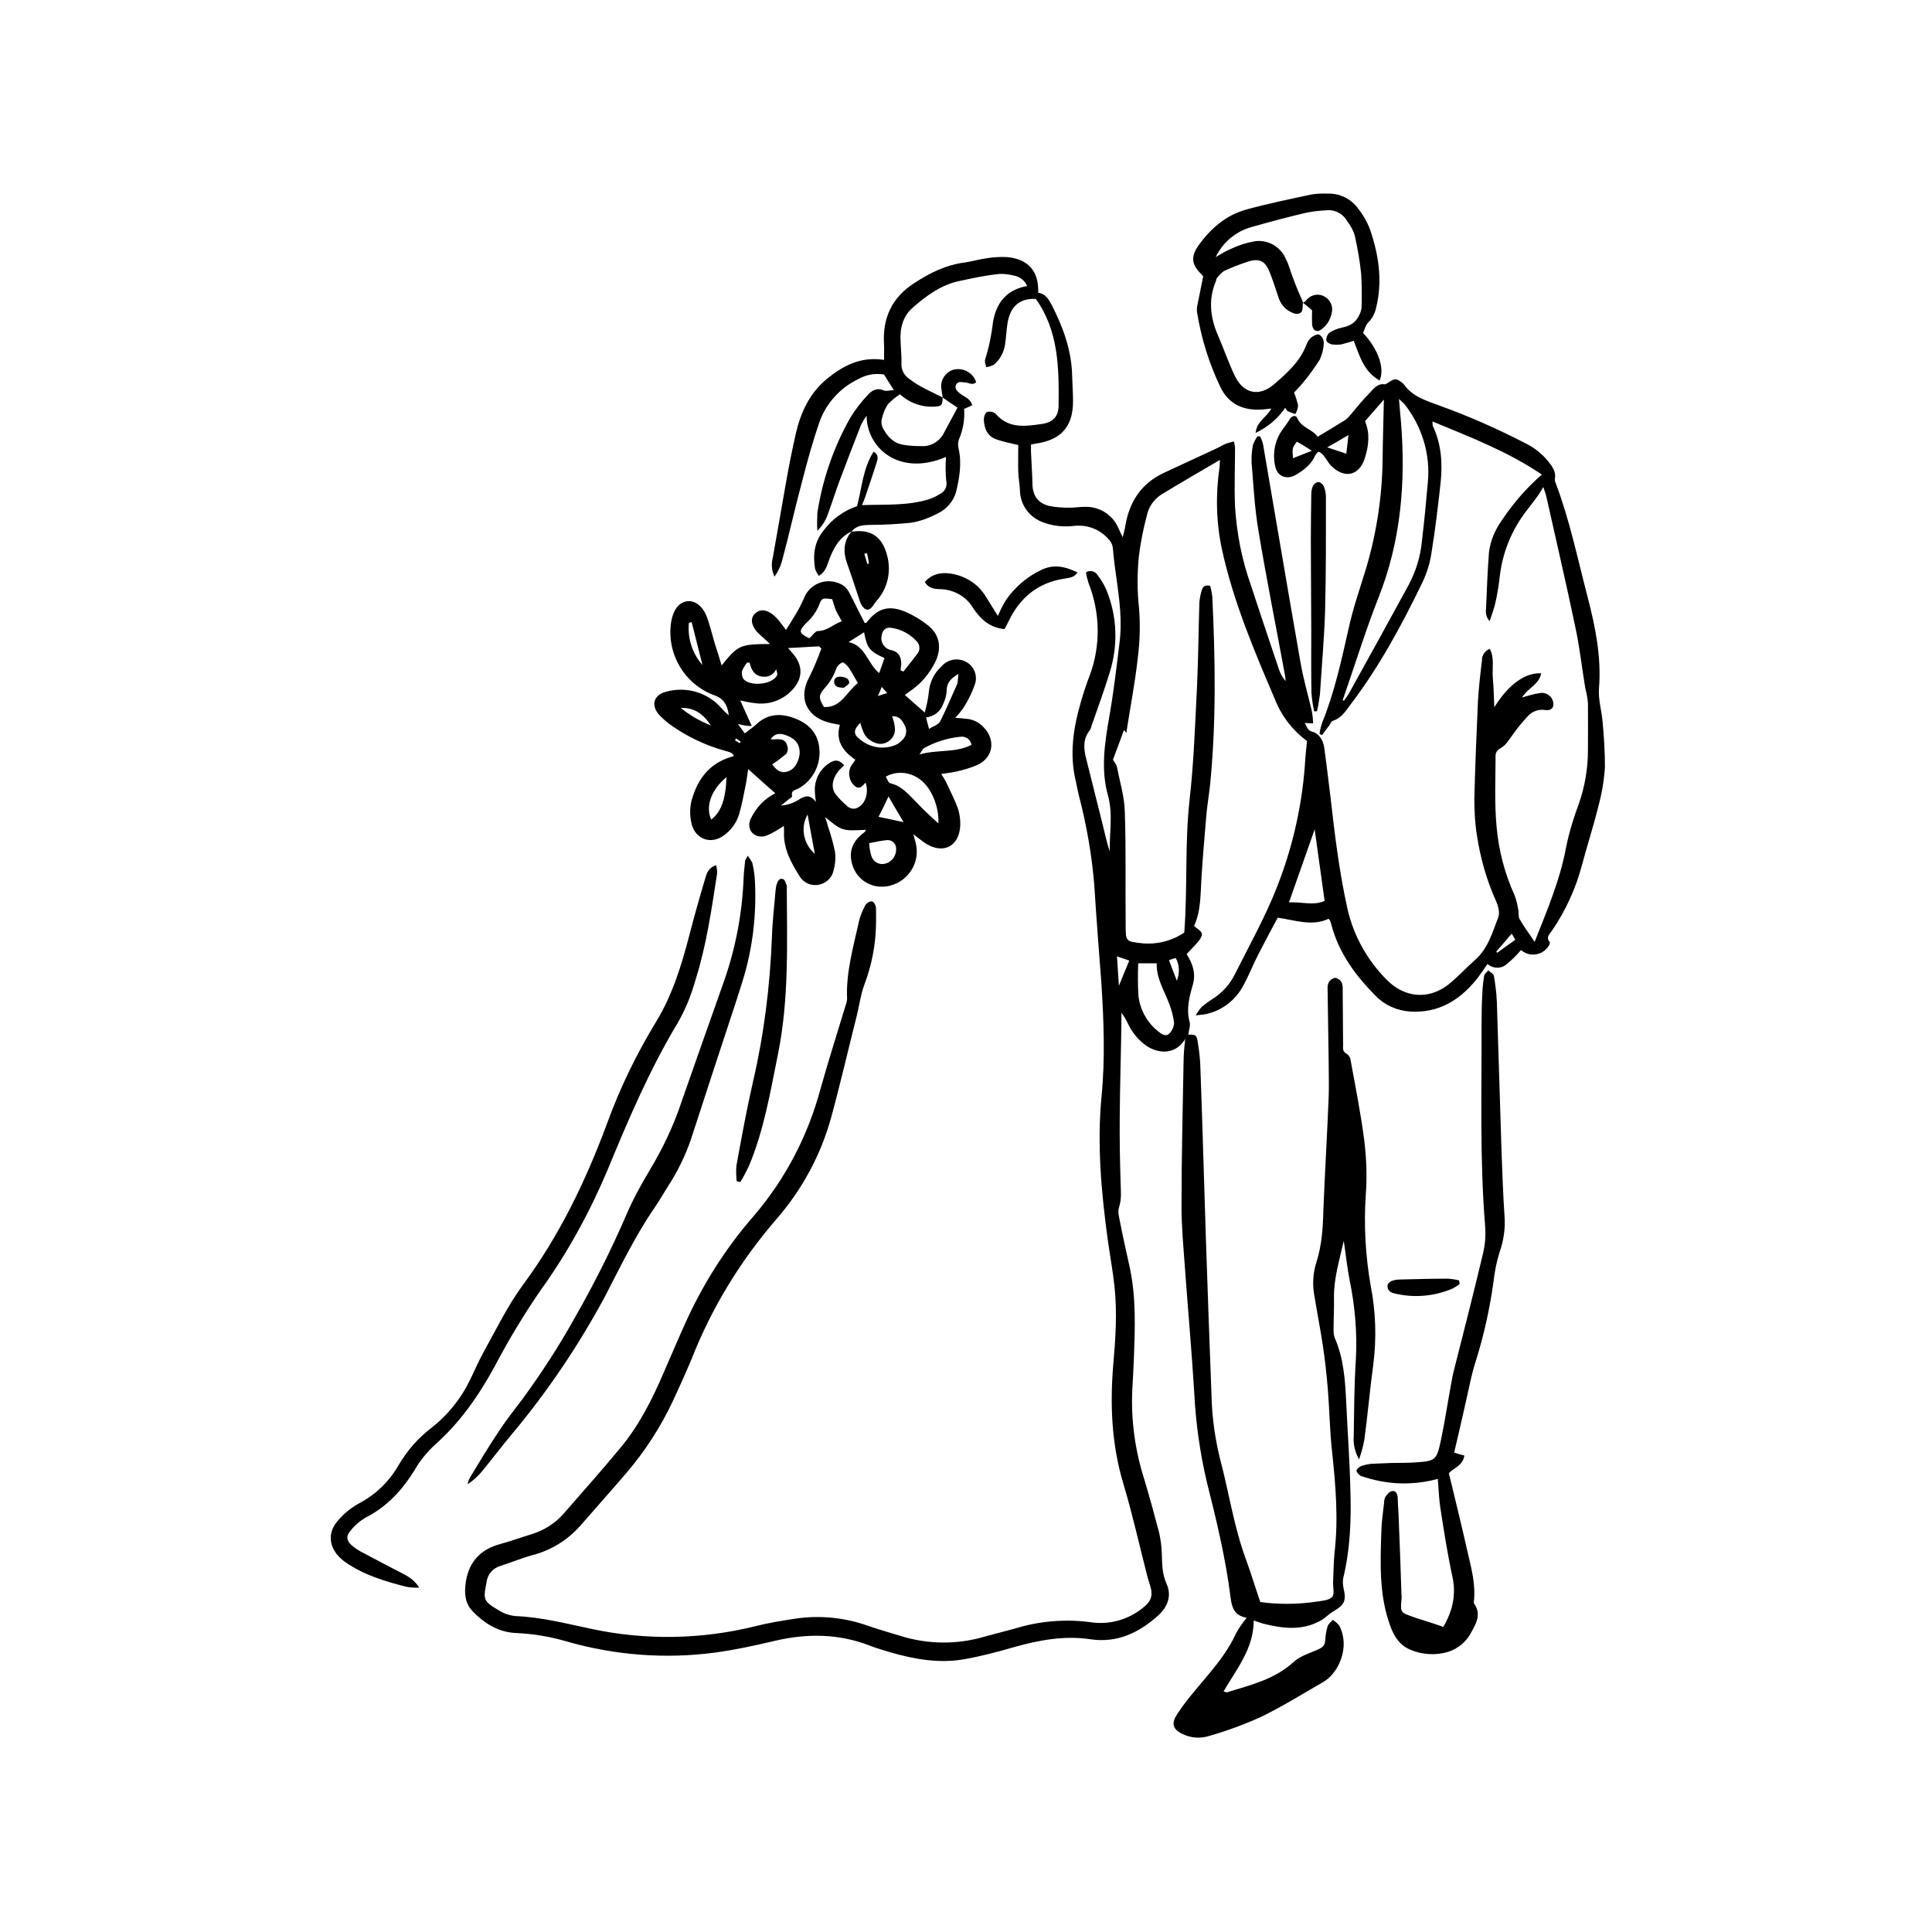 <svg xmlns="http://www.w3.org/2000/svg" xmlns:xlink="http://www.w3.org/1999/xlink" width="500" zoomAndPan="magnify" viewBox="0 0 375 375" height="500" preserveAspectRatio="xMidYMid meet" version="1.0"><defs><clipPath id="13703de068"><path d="M 90 49 L 311.625 49 L 311.625 323 L 90 323 Z M 90 49 " clip-rule="nonzero"/></clipPath><clipPath id="73d62c6c2f"><path d="M 227 189 L 267 189 L 267 337.5 L 227 337.5 Z M 227 189 " clip-rule="nonzero"/></clipPath><clipPath id="a1e43601b8"><path d="M 231 37.5 L 269 37.5 L 269 85 L 231 85 Z M 231 37.5 " clip-rule="nonzero"/></clipPath></defs><g clip-path="url(#13703de068)"><path fill="#000000" d="M 182.965 77.148 C 182.926 76.652 182.801 76.199 182.762 75.707 C 182.348 73.977 183.418 72.285 185.066 71.75 C 186.965 71.297 188.859 72.328 189.477 74.18 C 188.777 74.883 188.035 74.262 187.293 74.223 C 186.594 74.18 185.809 73.934 185.523 74.801 C 185.273 75.582 185.934 76.035 186.469 76.488 C 187.254 77.066 188.406 77.395 188.695 78.672 C 188.16 78.922 187.664 79.125 187.129 79.375 C 187.293 81.395 186.922 83.414 186.141 85.266 C 185.934 85.805 185.895 86.461 186.059 87.039 C 186.719 89.926 186.223 92.77 185.562 95.531 C 185.027 97.344 183.668 98.91 181.938 99.691 C 180.371 100.516 178.641 101.176 176.824 101.465 C 174.27 101.711 171.672 101.879 169.117 101.879 C 167.719 101.918 166.316 101.879 165.328 103.156 L 165.367 103.113 C 163.102 104.145 161.945 106.082 161.082 108.266 C 160.586 109.461 160.422 110.902 158.938 111.77 C 158.609 111.316 158.363 110.863 158.195 110.367 C 157.785 107.688 158.031 105.215 159.844 102.988 C 161.492 100.766 163.762 99.117 166.355 98.25 C 167.305 94.625 167.512 90.871 169.57 87.656 C 170.645 88.316 170.355 89.102 170.148 89.801 C 169.449 91.984 168.707 94.211 167.965 96.395 C 167.801 96.848 167.633 97.301 167.305 98.043 C 171.922 97.879 176.25 98.207 180.492 96.848 C 181.152 96.602 181.77 96.312 182.391 95.902 C 183.379 95.488 183.914 94.418 183.668 93.387 C 183.504 91.82 183.504 90.215 183.625 88.688 C 174.477 92.605 168.211 86.875 168.211 80.691 C 167.801 81.23 167.43 81.848 167.141 82.422 C 165.699 86.133 164.254 89.844 162.855 93.594 C 162.113 95.613 161.453 97.715 160.711 99.734 C 160.297 100.969 159.555 102.125 158.648 103.031 C 158.566 101.879 158.609 100.723 158.648 99.57 C 159.641 93.059 161.824 86.75 165.078 81.023 C 166.027 79.496 167.141 78.016 168.375 76.734 C 169.16 75.828 170.148 75.172 171.551 75.789 C 172.043 75.996 172.746 75.746 173.488 75.707 C 172.785 74.633 172.211 73.688 171.59 72.695 C 169.902 72.41 168.211 72.695 166.727 73.52 C 163.102 75.211 160.34 78.262 159.02 82.012 C 157.742 85.723 156.711 89.473 155.723 93.305 C 154.324 98.496 153.168 103.773 151.766 108.965 C 151.48 109.996 150.984 111.027 150.324 111.934 C 149.789 110.777 149.664 109.5 149.996 108.266 C 150.82 103.527 151.684 98.785 152.508 93.965 C 153.086 90.668 153.746 87.328 154.488 84.074 C 155.434 80.035 157.125 76.367 160.383 73.645 C 163.555 71.008 167.016 69.152 171.59 69.852 C 171.59 68.824 171.633 67.832 171.59 66.887 C 171.262 61.734 173.117 57.734 177.484 54.934 C 180.492 52.957 183.668 51.391 187.336 50.938 C 188.777 50.73 190.219 50.277 191.621 50.113 C 192.898 49.906 194.258 49.824 195.578 49.906 C 199.617 50.316 201.68 52.707 201.512 56.828 C 202.914 56.996 203.531 58.066 204.152 59.219 C 206.375 63.59 208.023 68.082 208.105 73.027 C 208.148 74.676 208.273 76.242 208.273 77.891 C 208.273 82.793 205.965 85.391 201.102 86.094 C 200.812 86.133 200.566 86.176 200.113 86.297 C 200.113 86.793 200.113 87.246 200.113 87.699 C 200.195 89.762 200.359 91.902 200.398 93.965 C 200.441 96.188 201.473 97.672 203.656 98.207 C 204.891 98.457 206.129 98.539 207.406 98.539 C 208.438 98.578 209.469 98.375 210.582 98.375 C 213.383 98.293 215.98 99.898 217.094 102.535 C 217.297 102.988 217.504 103.441 217.918 104.266 C 218.164 103.277 218.328 102.742 218.41 102.125 C 219.195 97.469 221.418 93.922 225.828 91.82 C 229.25 90.254 232.711 88.605 236.133 87.039 C 236.793 86.75 237.371 86.34 238.027 86.094 C 238.523 85.926 239.02 85.805 239.512 85.68 C 239.594 86.133 239.719 86.586 239.719 87 C 239.719 90.75 239.555 94.582 239.719 98.332 C 240.047 103.527 241.039 108.637 242.77 113.5 C 244.539 118.941 246.395 124.379 248.207 129.82 C 248.496 130.727 248.949 131.512 249.527 132.211 C 249.527 131.883 249.488 131.512 249.445 131.223 C 247.715 121.785 245.82 112.387 244.254 102.949 C 243.512 98.578 243.305 94.211 242.934 89.801 C 242.891 88.648 242.977 87.574 243.18 86.422 C 243.387 85.844 243.676 85.227 244.086 84.691 L 244.582 84.691 C 244.828 85.184 245.035 85.723 245.16 86.258 C 247.59 100.352 249.941 114.449 252.414 128.5 C 252.949 131.676 253.855 134.766 254.598 137.898 C 254.762 138.723 254.844 139.59 254.887 140.414 C 254.227 140.371 253.855 140.371 253.238 140.328 C 253.73 141.07 253.691 141.773 254.805 142.062 C 255.957 142.348 256.824 143.629 257.027 145.07 C 257.48 148.324 257.852 151.582 258.266 154.879 C 259.09 162.09 259.953 169.305 261.562 176.477 C 262.758 181.711 265.438 186.449 269.227 190.242 C 272.609 193.621 277.141 194.113 281.016 191.188 C 282.828 189.789 284.395 188.016 286.125 186.492 C 288.805 184.223 289.672 181.008 290.824 178 C 291.156 177.094 290.785 175.773 290.332 174.785 C 288.559 170.828 287.363 166.625 286.703 162.34 C 286.293 159.906 286.168 157.477 286.168 155.004 C 286.332 148.738 286.578 142.391 286.867 136.125 C 287.031 133.445 287.32 130.852 287.652 128.172 C 287.609 127.184 288.227 126.277 289.176 125.945 C 290.125 127.758 289.59 129.695 289.754 131.551 C 289.918 133.324 289.961 135.098 290.043 137.281 C 292.805 132.828 296.059 130.52 299.148 130.688 C 298.738 132.91 296.43 133.613 295.441 135.383 C 296.512 135.055 297.582 134.727 298.695 134.559 C 299.77 134.273 300.883 134.809 301.336 135.836 C 301.828 137.074 301.293 138.023 299.934 137.816 C 298.656 137.609 297.379 138.062 296.512 139.051 C 295.523 140.125 294.574 141.238 293.711 142.473 C 292.926 143.504 292.309 144.738 291.031 145.359 C 290.617 145.605 290.332 146.059 290.289 146.512 C 290.289 151.211 290.043 155.91 290.496 160.566 C 290.906 165.102 292.062 169.551 293.957 173.715 C 294.285 174.539 294.492 175.445 294.656 176.352 C 294.824 177.051 294.656 177.836 294.945 178.371 C 295.77 179.855 296.844 181.258 297.871 182.82 C 300.305 176.641 302.816 170.789 303.973 164.48 C 304.551 161.598 305.414 158.793 306.445 156.031 C 307.641 152.652 308.219 149.109 308.219 145.562 C 308.219 142.555 308.258 139.547 308.219 136.496 C 308.137 135.465 307.93 134.438 307.68 133.445 C 307.023 129.492 306.609 125.535 305.746 121.617 C 303.973 113.129 301.992 104.637 300.098 96.188 C 300.016 95.859 299.891 95.531 299.562 94.539 C 299.066 95.281 298.82 95.777 298.492 96.23 C 297.832 97.137 297.172 98.004 296.473 98.91 C 293.461 102.703 291.566 107.316 291.07 112.18 C 290.867 113.91 290.578 115.645 290.164 117.375 C 289.875 118.445 289.508 119.516 289.137 120.547 C 288.559 119.969 288.312 119.062 288.434 118.281 C 288.598 114.57 288.723 110.863 289.012 107.152 C 289.301 104.926 290.207 102.785 291.523 100.969 C 293.711 97.672 296.305 94.707 299.273 92.109 C 292.637 87.617 285.383 84.855 278.047 81.805 C 278.047 82.094 278.047 82.34 278.09 82.629 C 279.777 86.176 280.027 89.965 279.613 93.758 C 279.121 98.25 278.586 102.824 277.844 107.316 C 277.555 109.336 276.934 111.273 276.07 113.086 C 272.113 121.246 267.867 129.16 262.387 136.414 C 261.355 137.734 260.492 139.383 258.676 139.918 C 258.391 140 258.184 140.578 257.938 140.906 C 257.48 141.484 257.027 142.102 256.617 142.68 C 256.453 142.637 256.328 142.516 256.121 142.473 C 256.203 141.691 256.41 140.949 256.656 140.207 C 259.047 134.312 260.367 128.172 261.77 121.988 C 262.512 118.527 263.664 115.105 264.734 111.688 C 267.043 104.434 268.281 96.809 268.363 89.141 C 268.402 85.391 268.527 81.559 268.609 77.559 C 267.375 79.004 266.18 80.32 264.941 81.766 C 265.93 84.031 265.684 86.461 264.941 88.852 C 263.871 92.355 260.945 93.016 258.348 90.379 C 257.77 89.801 257.398 88.977 256.863 88.359 C 256.617 88.07 256.328 87.824 255.957 87.699 C 255.793 87.656 255.461 88.113 255.297 88.359 C 254.555 90.133 253.074 91.242 251.547 92.148 C 249.773 93.223 247.879 92.48 247.508 90.461 C 246.93 87.906 247.508 85.184 249.156 83.082 C 249.57 82.547 249.941 82.012 250.312 81.395 C 250.723 80.691 251.547 80.488 251.793 81.145 C 252.617 83.082 254.805 83.332 255.75 84.773 C 257.688 83.617 259.418 82.59 261.109 81.516 C 261.562 81.188 261.934 80.773 262.305 80.32 C 263.375 79.043 264.449 77.684 265.602 76.531 C 266.508 75.625 267.25 74.348 268.855 74.594 C 268.941 74.594 269.105 74.512 269.188 74.43 C 270.836 73.355 270.961 73.355 272.32 74.43 C 272.359 74.469 272.402 74.512 272.484 74.594 C 274.176 77.023 276.852 77.766 279.367 78.715 C 285.098 80.773 290.699 83.25 296.102 86.051 C 297.789 86.875 299.316 88.07 300.512 89.555 C 301.293 90.543 302.078 91.531 301.789 92.977 C 301.789 93.262 301.828 93.512 301.953 93.758 C 304.672 100.93 306.199 108.391 308.137 115.809 C 309.66 121.66 310.855 127.512 310.359 133.652 C 310.195 135.797 310.895 137.941 311.062 140.125 C 311.348 143.051 311.516 146.02 311.516 148.945 C 311.348 151.457 310.938 153.93 310.277 156.363 C 309.328 160.238 308.094 164.027 307.062 167.902 C 305.867 172.438 303.891 176.762 301.211 180.68 C 300.758 181.34 300.016 181.914 300.797 182.863 C 300.883 182.945 300.758 183.398 300.594 183.605 C 299.562 185.254 297.379 185.789 295.73 184.758 C 295.648 184.719 295.562 184.676 295.48 184.594 C 295.398 184.512 295.234 184.43 295.195 184.43 C 294.371 185.418 293.422 186.367 292.391 187.191 C 291.32 188.098 289.754 188.016 288.723 187.109 C 287.898 188.262 287.199 189.375 286.332 190.406 C 283.078 194.32 278.996 196.672 273.723 196.34 C 271.164 196.176 268.773 195.105 267.004 193.289 C 263.086 189.336 259.871 184.965 258.43 179.523 C 258.391 179.277 258.266 178.988 258.184 178.742 C 258.102 178.578 257.977 178.496 257.895 178.328 C 254.68 179.855 251.465 178.617 248.004 178.125 C 246.727 180.516 245.449 182.863 244.211 185.297 C 243.223 187.23 242.438 189.25 241.41 191.148 C 239.965 193.949 237.453 196.012 234.402 196.754 C 233.824 196.918 233.207 196.957 232.094 197.082 C 232.426 196.504 232.793 195.93 233.25 195.434 C 233.906 194.898 234.566 194.402 235.27 193.949 C 237.203 192.754 238.73 191.066 239.719 189.047 C 242.152 184.184 244.746 179.484 246.891 174.539 C 250.434 166.297 252.617 157.477 253.277 148.531 C 253.359 147.008 253.527 145.48 253.691 143.832 C 250.93 141.812 248.785 139.051 247.508 135.836 C 243.469 126.398 239.43 116.879 237.203 106.742 C 236.051 101.465 235.926 96.023 236.711 90.668 C 236.75 90.336 236.75 89.965 236.793 89.266 C 232.836 91.574 229.086 93.758 225.418 95.984 C 223.977 96.93 222.945 98.375 222.613 100.023 C 221.914 102.66 221.379 105.297 221.047 108.02 C 220.719 111.398 220.719 114.734 221.09 118.074 C 221.336 121.289 221.254 124.504 220.844 127.719 C 220.309 132.582 219.359 137.363 218.617 142.266 L 218.164 141.691 C 217.465 143.629 216.762 145.48 216.02 147.461 C 216.309 147.871 216.555 148.242 216.762 148.695 C 217.34 151.664 218.246 154.59 218.328 157.559 C 218.574 164.977 218.41 172.355 218.492 179.773 C 218.492 182.699 218.574 182.738 221.504 183.07 C 224.469 183.398 227.438 182.656 229.867 181.008 C 230.527 172.312 229.949 163.781 230.898 155.25 C 231.723 147.914 231.969 140.578 232.34 133.242 C 232.59 127.844 232.629 122.441 232.793 117.086 C 232.836 116.262 233 115.395 233.25 114.613 C 233.414 113.953 233.824 113.457 234.898 113.707 C 235.102 114.406 235.184 115.105 235.309 115.766 C 235.887 128.047 236.094 140.289 234.855 152.531 C 234.648 154.426 234.32 156.281 234.156 158.176 C 233.824 162.215 233.453 166.297 233.207 170.336 C 233 173.551 233.125 176.805 231.766 179.73 C 232.34 180.266 233.082 180.637 233.25 181.133 C 233.414 181.586 232.961 182.328 232.547 182.781 C 231.887 183.605 231.105 184.305 230.32 185.211 C 231.395 186.859 232.137 188.758 231.598 190.859 C 230.898 193.332 230.199 195.762 230.898 198.359 C 231.105 199.102 230.734 200.008 230.652 200.832 L 230.691 200.75 C 230.488 200.957 230.363 201.164 230.199 201.41 C 228.301 204.832 224.922 204.543 222.613 203.059 C 221.047 201.988 219.812 200.504 218.988 198.812 C 218.656 198.031 218.203 197.289 217.668 196.586 C 217.668 197.164 217.668 197.781 217.668 198.32 C 217.586 204.5 217.379 210.641 217.34 216.824 C 217.297 221.027 217.379 225.23 217.504 229.438 C 217.547 231.125 217.75 232.734 217.176 234.422 C 216.926 235.207 217.215 236.195 217.379 237.102 C 217.957 240.109 218.656 243.117 219.316 246.168 C 220.512 251.855 220.309 257.586 220.102 263.312 C 220.02 265.5 219.895 267.684 219.77 269.824 C 219.523 275.68 220.309 281.488 222.078 287.055 C 223.109 290.473 224.059 293.938 224.965 297.398 C 225.254 298.676 225.457 300.035 225.5 301.355 C 225.582 303.414 225.5 305.395 226.449 307.453 C 227.477 309.762 226.613 311.988 224.676 313.68 C 220.965 316.977 216.762 318.953 211.609 318.172 C 206.582 317.43 201.719 318.336 196.855 319.695 C 193.723 320.602 190.633 321.426 187.457 322.004 C 182.473 322.953 177.566 322.086 172.703 320.684 C 171.426 320.273 170.148 319.941 168.914 319.449 C 162.812 317.059 156.629 317.016 150.324 318.5 C 146.531 319.406 142.66 320.23 138.785 320.766 C 129.18 322.043 119.414 321.301 110.059 318.625 C 106.883 317.676 103.629 317.141 100.371 316.977 C 96.91 316.895 94.109 315.203 91.719 312.73 C 90.441 311.41 90.152 309.762 90.316 307.867 C 90.73 303.457 92.996 300.777 97.199 299.664 C 99.176 299.129 101.074 298.43 102.969 297.852 C 105.402 297.152 107.625 295.789 109.316 293.895 C 113.027 289.609 116.816 285.406 120.445 280.996 C 124.07 276.625 126.586 271.641 128.812 266.445 C 130.211 263.273 131.531 260.098 132.934 257.008 C 136.352 249.383 140.844 242.254 146.328 235.988 C 152.426 228.859 156.797 220.492 159.227 211.465 C 160.75 206.027 162.484 200.586 164.133 195.145 C 164.297 194.734 164.379 194.363 164.422 193.91 C 164.172 188.715 165.656 183.77 166.727 178.824 C 166.977 177.754 167.43 176.68 167.965 175.691 C 168.254 175.238 168.746 174.949 169.242 174.949 C 169.57 174.992 170.023 175.734 170.023 176.188 C 170.066 177.918 170.066 179.691 169.941 181.422 C 169.695 184.637 168.996 187.809 167.883 190.816 C 167.098 192.836 166.809 195.023 166.316 197.082 C 164.625 203.758 163.102 210.438 161.289 217.031 C 159.27 224.285 155.641 230.961 150.695 236.648 C 143.773 244.645 138.168 253.793 134.293 263.645 C 133.137 266.406 131.902 269.168 130.625 271.887 C 128.234 276.996 125.184 281.695 121.516 285.98 C 118.59 289.402 115.621 292.699 112.656 296.121 C 110.223 298.883 107.051 300.859 103.504 301.809 C 101.363 302.387 99.262 303.25 97.117 303.953 C 95.676 304.363 94.602 305.602 94.438 307.125 C 93.777 310.422 93.777 310.793 96.746 312.523 C 97.734 313.184 98.891 313.555 100.043 313.68 C 105.152 313.883 109.977 315.16 114.922 316.191 C 125.391 318.418 136.23 318.211 146.574 315.656 C 149.129 314.996 151.766 314.586 154.406 314.172 C 159.145 313.473 164.008 313.965 168.5 315.574 C 170.562 316.273 172.664 316.895 174.723 317.512 C 180.082 319.199 185.77 319.242 191.086 317.676 C 193.023 317.141 195 316.645 196.98 316.109 C 201.762 314.625 206.789 314.215 211.734 314.875 C 215.277 315.41 218.945 314.418 221.789 312.113 C 223.438 310.875 223.852 309.68 223.234 307.742 C 222.984 306.961 222.738 306.176 222.531 305.312 C 221.047 299.461 219.73 293.605 218 287.836 C 215.773 280.375 215.445 272.793 216.062 265.129 C 216.516 259.934 216.887 254.781 216.309 249.59 C 215.98 246.539 215.402 243.488 214.988 240.441 C 213.754 231.332 212.93 222.223 213.793 212.992 C 214.535 205.531 214.25 197.988 213.754 190.527 C 213.301 184.43 212.805 178.371 212.434 172.27 C 211.98 166.254 210.949 160.32 209.426 154.465 C 209.219 153.559 209.016 152.695 208.848 151.789 C 207.531 146.512 208.312 141.359 209.797 136.25 C 210.293 134.52 210.867 132.789 211.527 131.059 C 213.672 125.285 213.547 118.898 211.281 113.168 C 211.074 112.469 210.867 111.77 210.785 111.109 C 211.488 110.613 212.477 110.82 212.969 111.52 C 212.969 111.562 213.012 111.562 213.012 111.605 C 213.711 112.512 214.289 113.418 214.742 114.488 C 216.887 119.68 217.051 125.41 215.32 130.77 C 214.25 134.188 213.055 137.527 211.859 140.906 C 211.816 141.195 211.691 141.441 211.57 141.691 C 210.125 143.461 210.332 145.398 210.867 147.418 C 211.941 151.664 213.012 155.992 214.082 160.277 C 214.496 161.969 214.867 163.656 215.402 165.266 C 215.32 161.637 216.062 158.094 215.074 154.465 C 213.629 149.355 214.414 144.246 215.32 139.094 C 216.145 134.355 216.723 129.531 217.297 124.75 C 217.832 120.59 217.297 116.508 216.723 112.387 C 216.434 110.449 216.184 108.473 216.02 106.535 C 215.98 105.793 215.609 105.051 215.074 104.555 C 213.383 102.66 210.91 101.793 208.438 102.082 C 206.418 102.332 204.316 102.082 202.461 101.383 C 199.781 100.434 198.008 97.961 197.969 95.16 C 197.926 93.965 197.68 92.77 197.641 91.613 C 197.598 89.883 197.641 88.152 197.641 86.379 C 196.402 86.09 194.961 85.805 193.602 85.352 C 191.703 84.773 191.043 83.289 190.961 81.434 C 190.961 80.941 191.211 80.156 191.539 79.992 C 192.074 79.785 192.734 79.91 193.23 80.281 C 195.742 83.246 198.957 82.754 202.172 82.301 C 204.316 82.012 205.43 80.898 205.469 78.84 C 205.551 71.625 205.551 64.332 201.059 58.023 C 197.887 57.859 196.031 59.508 195.535 62.887 C 195.332 64.207 195.289 65.566 195.082 66.844 C 194.879 68.371 194.094 69.812 192.898 70.801 C 192.406 71.047 191.91 71.215 191.414 71.254 C 191.332 70.762 191.086 70.184 191.211 69.77 C 191.953 67.461 192.445 65.031 192.734 62.598 C 193.312 58.93 195.25 56.254 199.371 55.512 C 198.918 54.438 197.926 53.695 196.816 53.492 C 195.66 53.203 194.508 53.078 193.312 53.242 C 190.922 53.531 188.613 54.027 186.305 54.523 C 182.68 55.262 179.793 57.406 177.113 59.754 C 175.219 61.445 174.641 63.754 174.805 66.27 C 174.848 67.668 175.012 69.07 174.973 70.473 C 174.887 71.625 175.383 72.695 176.289 73.398 C 176.992 73.934 177.773 74.469 178.555 74.922 C 179.75 75.582 181.398 76.363 182.965 77.148 C 182.926 78.672 182.801 78.84 181.441 78.922 C 178.969 79.086 176.535 78.219 174.684 76.531 C 173.859 77.066 173.035 77.727 172.375 78.426 C 171.84 79.211 171.426 80.156 171.219 81.105 C 171.016 81.684 171.055 82.34 171.262 82.879 C 172.168 84.691 173.445 86.133 175.629 86.379 C 176.66 86.547 177.691 86.586 178.762 86.586 C 180.699 86.75 182.512 85.598 183.297 83.867 C 184.203 82.219 185.027 80.609 185.852 79.125 C 184.902 78.469 183.914 77.848 182.965 77.148 Z M 260.613 135.922 L 260.863 136.004 C 261.191 135.508 261.605 135.012 261.891 134.477 C 265.766 127.512 269.598 120.547 273.434 113.5 C 274.832 110.863 275.699 108.059 275.988 105.09 C 276.441 101.301 276.812 97.426 277.141 93.633 C 277.676 88.152 275.988 82.672 272.527 78.344 C 272.238 78.055 271.867 77.766 271.535 77.438 C 271.617 78.426 271.699 79.125 271.742 79.828 C 271.785 80.609 271.906 81.352 271.949 82.137 C 272.855 93.715 271.906 105.051 267.578 115.973 C 265.105 122.238 263.086 128.789 260.863 135.18 C 260.738 135.465 260.695 135.715 260.613 135.922 Z M 220.926 186.984 C 220.844 189.047 220.844 191.188 220.965 193.25 C 221.254 195.93 222.613 198.402 224.676 200.09 C 225.336 200.625 226.16 201.285 226.902 200.668 C 227.477 200.133 227.848 199.348 227.891 198.523 C 227.727 197.246 227.395 195.969 226.902 194.734 C 225.953 192.219 224.43 189.871 224.512 186.984 Z M 255.176 160.977 C 253.484 165.758 251.879 170.375 250.188 175.156 C 252.578 174.992 254.844 175.855 257.109 174.867 Z M 257.605 86.832 C 259.047 87.328 260.078 87.617 261.316 88.07 C 261.48 86.832 261.562 85.887 261.727 84.441 C 260.203 85.352 259.09 86.008 257.605 86.832 Z M 217.176 191.355 C 217.875 189.664 218.492 188.098 219.195 186.449 C 218.535 186.242 217.793 185.953 216.805 185.625 C 216.926 187.645 217.051 189.418 217.176 191.355 Z M 251.711 85.723 C 250.805 87 250.805 87 250.969 88.938 C 252.164 88.48 253.277 88.027 254.637 87.492 C 253.609 86.832 252.66 86.258 251.711 85.723 Z M 226.902 186.367 C 227.438 187.852 227.93 189.086 228.426 190.363 C 229.004 188.922 228.961 187.316 228.219 185.953 C 227.848 186.035 227.477 186.16 226.902 186.367 Z M 290.414 184.719 L 290.617 184.926 C 291.773 184.102 292.926 183.234 294.121 182.41 L 293.422 181.215 C 292.391 182.453 291.402 183.562 290.414 184.719 Z M 290.414 184.719 " fill-opacity="1" fill-rule="nonzero"/></g><path fill="#000000" d="M 150.488 153.973 C 148.758 152.445 147.109 151.004 145.215 149.273 C 145.051 150.344 144.965 151.211 144.801 152.035 C 144.391 154.012 144.059 156.031 143.484 157.969 C 142.988 159.66 141.918 161.145 140.473 162.172 C 138.043 163.945 135.117 162.957 134.293 160.113 C 133.797 158.301 133.84 156.32 134.5 154.508 C 135.777 150.594 138.25 147.832 142.453 146.758 C 142.121 145.934 141.297 145.934 140.723 145.73 C 137.012 144.699 133.508 143.051 130.336 140.824 C 129.512 140.246 128.688 139.547 127.945 138.766 C 126.297 136.867 126.875 134.891 129.266 134.273 C 132.891 133.242 136.723 134.23 139.402 136.785 C 140.062 137.527 140.723 138.227 141.465 138.848 C 141.215 137.031 140.641 135.672 138.703 134.973 C 132.809 132.828 129.266 126.77 130.293 120.59 C 130.707 118.32 131.777 116.961 133.305 116.715 C 134.871 116.469 136.434 117.621 137.258 119.887 C 137.836 121.535 138.25 123.266 138.742 124.914 C 139.195 126.316 139.648 127.676 140.062 129.16 C 143.277 125.203 143.605 125.039 149.461 125 C 149.004 124.547 148.719 124.297 148.387 124.008 C 147.852 123.555 147.355 123.062 146.863 122.566 C 145.707 121.164 145.668 119.848 146.617 119.023 C 147.523 118.199 148.758 118.281 150.035 119.312 C 150.57 119.766 151.066 120.258 151.48 120.836 C 151.891 121.332 152.219 121.824 152.551 122.277 C 153.211 121.246 153.828 120.258 154.445 119.227 C 155.023 118.281 155.52 117.293 155.973 116.301 C 156.918 113.582 159.887 112.141 162.605 113.129 C 162.812 113.168 163.02 113.293 163.184 113.375 C 163.844 113.664 164.336 114.16 164.707 114.777 C 165.781 116.797 166.77 118.898 167.84 120.918 C 168.004 120.875 168.129 120.918 168.172 120.875 C 170.23 118.156 172.332 117.414 175.508 118.652 C 177.195 119.352 178.762 120.301 180.164 121.414 C 182.348 123.184 182.801 125.617 181.648 128.254 C 180.492 130.688 178.762 132.746 176.535 134.23 C 176.207 134.477 175.879 134.727 175.629 134.891 C 176.906 136.043 178.145 137.117 179.504 138.312 C 179.836 136.992 180.164 135.633 180.289 134.312 C 180.453 132.418 181.316 130.645 182.719 129.367 C 183.914 127.965 185.895 127.594 187.5 128.461 C 189.066 129.285 189.809 131.141 189.23 132.828 C 188.695 134.395 187.953 135.879 187.047 137.32 C 186.551 138.023 186.016 138.723 185.398 139.34 C 186.223 139.383 186.801 139.422 187.375 139.504 C 188.695 139.547 190.016 140.164 190.922 141.156 C 193.23 143.543 192.859 146.844 189.934 148.367 C 188.531 149.027 187.047 149.438 185.562 149.77 C 184.613 149.973 183.668 150.098 182.68 150.223 C 183.008 150.715 183.336 151.211 183.586 151.707 C 184.41 153.477 185.316 155.207 185.977 157.062 C 186.262 158.051 186.43 159.125 186.387 160.195 C 186.223 164.234 183.133 165.883 179.711 163.738 C 178.969 163.246 178.27 162.668 177.277 161.926 C 177.484 162.629 177.609 163.121 177.73 163.574 C 178.68 167.242 176.453 170.953 172.785 171.898 C 172.25 172.066 171.715 172.105 171.137 172.105 C 168.5 172.105 166.234 170.418 165.449 167.902 C 164.668 165.348 165.41 163.285 167.758 161.555 C 167.922 161.391 168.004 161.266 168.09 161.062 C 163.473 161.309 163.473 161.309 160.133 158.59 C 160.383 159.328 160.586 159.824 160.668 160.277 C 161.246 161.926 161.699 163.574 162.07 165.305 C 162.234 166.543 162.113 167.82 161.781 169.016 C 161.328 170.953 159.352 172.148 157.414 171.695 C 156.508 171.488 155.723 170.91 155.23 170.129 C 153.539 167.449 152.016 164.688 152.18 161.391 C 152.18 161.102 152.18 160.855 152.137 160.32 C 151.48 160.73 150.984 161.062 150.488 161.348 C 149.914 161.68 149.254 162.008 148.594 162.258 C 146.531 162.832 144.844 161.184 145.625 159.125 C 146.738 156.691 148.43 155.004 150.488 153.973 Z M 143.234 140.535 C 143.812 141.359 144.184 141.812 144.555 142.348 C 145.461 141.648 146.203 141.156 146.82 140.578 C 149.129 138.395 151.766 138.434 154.445 139.504 C 157.168 140.578 158.938 142.555 159.062 145.688 C 159.227 148.695 157.621 151.582 155.023 153.023 C 154.445 153.355 153.457 153.355 153.746 154.551 C 153.785 154.715 153.293 155.004 153.004 155.207 C 152.508 155.621 152.055 155.992 151.562 156.363 C 152.797 156.281 154.035 155.867 155.062 155.207 C 156.301 154.383 157.332 154.219 158.363 155.66 C 158.277 154.879 158.156 154.094 158.156 153.27 C 158.156 151.211 159.188 149.273 160.957 148.121 C 162.152 147.379 162.855 147.461 163.844 148.531 C 163.43 148.984 162.938 149.355 162.605 149.852 C 161.535 151.25 161.289 152.902 162.152 154.094 C 162.855 155.004 163.637 155.785 164.461 156.484 C 165.039 157.023 165.945 157.145 166.605 156.691 C 168.047 155.91 168.664 153.684 168.004 151.91 C 167.348 152.613 166.77 153.395 165.781 152.445 C 164.707 151.418 164.504 149.688 165.328 148.449 C 165.531 148.16 165.781 147.871 166.027 147.461 C 163.512 145.77 162.152 143.668 163.02 140.699 C 162.031 140.496 161.246 140.371 160.465 140.125 C 156.344 138.848 155.023 135.219 157.043 131.512 C 157.949 129.695 158.73 127.801 159.434 125.863 C 159.145 125.656 159.02 125.453 158.938 125.453 C 157 125.535 155.148 125.699 152.961 125.781 C 153.414 126.316 153.703 126.605 153.953 126.934 C 155.887 129.203 155.848 131.715 153.785 133.902 C 151.891 135.961 149.129 136.91 146.367 136.457 C 145.543 136.375 144.637 136.168 143.688 135.961 C 144.43 137.652 145.133 139.176 145.914 140.906 C 145.008 140.949 144.391 140.785 143.234 140.535 Z M 182.141 159.824 C 182.309 156.527 180.742 152.902 178.641 151.336 C 176.703 149.809 174.023 149.562 171.922 150.758 C 172.25 151.293 172.457 151.992 172.828 152.035 C 175.094 152.57 176.453 154.301 177.98 155.828 C 179.176 157.105 180.492 158.34 182.141 159.824 Z M 174.805 130.109 L 175.34 130.355 C 176.25 129.203 177.156 128.129 178.02 126.934 C 178.598 126.277 178.598 125.285 178.062 124.629 C 176.785 123.145 175.012 122.156 173.035 121.867 C 171.879 121.66 171.219 122.359 171.098 123.555 C 170.891 124.793 171.758 125.988 173.035 126.195 C 174.602 126.605 174.93 127.637 174.93 128.996 C 174.887 129.324 174.805 129.738 174.805 130.109 Z M 166.523 132.582 C 165.82 131.387 165.285 130.398 164.707 129.531 C 164.418 129.121 163.801 128.543 163.512 128.582 C 162.977 128.789 162.523 129.242 162.316 129.777 C 161.824 131.18 161.082 132.457 160.094 133.531 C 158.855 134.973 158.855 135.426 159.926 137.238 C 163.309 137.402 164.297 134.273 166.523 132.582 Z M 157.082 123.887 C 157.742 123.352 158.238 122.484 158.73 122.484 C 160.547 122.484 161.742 121.164 163.391 120.59 C 162.977 119.805 162.566 119.145 162.234 118.445 C 161.945 117.746 161.781 117.004 161.535 116.301 C 159.641 116.055 159.516 116.055 159.02 117.332 C 158.484 118.734 157.621 119.887 156.547 120.875 C 154.941 122.484 155.023 122.895 157.082 123.887 Z M 149.582 143.504 C 150.859 143.586 152.469 143.008 152.84 144.906 C 153.004 145.398 152.879 145.895 152.633 146.305 C 151.727 147.047 150.859 147.75 149.871 148.367 C 150.449 149.109 151.191 150.016 152.426 149.852 C 153.828 149.645 154.57 148.613 154.98 147.379 C 155.188 146.801 155.27 146.141 155.188 145.562 C 155.023 144.082 153.992 143.258 152.715 142.762 C 151.645 142.348 150.488 142.145 149.582 143.504 Z M 166.977 140.289 C 165.699 141.609 165.574 142.434 166.809 143.422 C 168.707 145.07 171.344 145.562 173.691 144.656 C 174.352 144.41 174.887 143.957 175.34 143.422 C 176 142.637 176.082 141.523 175.547 140.699 C 175.094 139.754 174.516 138.969 173.156 139.012 C 173.406 139.711 173.609 140.453 173.691 141.195 C 173.898 142.762 172.746 144.164 171.219 144.367 C 170.766 144.41 170.273 144.367 169.82 144.164 C 168.746 143.75 167.883 142.969 167.512 141.895 C 167.305 141.402 167.141 140.867 166.977 140.289 Z M 168.707 163.656 C 168.746 164.441 168.871 165.305 169.117 166.09 C 169.449 167.285 170.684 167.984 171.879 167.613 C 171.961 167.574 172.086 167.574 172.168 167.531 C 173.445 166.996 174.148 165.637 173.898 164.316 C 173.691 163.492 172.867 162.914 172.004 163.082 C 170.934 163.203 169.941 163.41 168.707 163.656 Z M 188.57 144.574 C 188.406 143.543 187.418 142.844 186.43 143.008 C 186.387 143.008 186.387 143.008 186.348 143.008 C 183.914 143.258 181.566 144 179.379 145.191 C 179.133 145.359 178.969 145.688 178.473 146.43 C 182.059 145.441 185.438 146.184 188.57 144.574 Z M 167.719 122.73 C 166.688 123.391 165.82 123.926 164.707 124.629 C 168.004 125.328 168.375 128.789 170.645 130.645 C 171.055 129.492 171.387 128.625 171.672 127.719 C 168.789 126.441 168.293 125.824 167.719 122.73 Z M 141.012 150.84 C 138.043 153.27 136.887 156.527 138.043 159.082 C 139.938 157.68 140.887 155.086 141.012 150.84 Z M 186.016 130.809 C 184.449 131.758 183.75 132.582 183.75 134.066 C 183.707 135.012 183.418 135.961 183.008 136.785 C 182.473 138.188 181.195 139.094 179.75 139.258 C 179.957 140.043 180.082 140.66 180.328 141.484 C 181.113 140.949 182.102 140.699 182.473 140.043 C 183.707 137.609 184.738 135.098 185.852 132.621 C 185.895 132.047 186.016 131.387 186.016 130.809 Z M 145.504 128.625 C 145.336 128.625 145.215 128.625 145.051 128.582 C 144.598 129.078 144.266 129.656 144.02 130.273 C 143.938 130.809 144.02 131.344 144.309 131.797 C 145.625 133.324 149.914 132.871 150.82 131.098 C 150.984 130.809 150.738 130.316 150.652 129.902 C 150.199 130.891 149.211 131.469 148.141 131.344 C 146.574 131.262 145.832 130.148 145.504 128.625 Z M 170.52 158.547 C 172.211 158.875 173.777 159.246 175.383 159.578 C 174.395 157.887 173.445 156.32 172.457 154.59 C 171.758 156.074 171.18 157.309 170.52 158.547 Z M 134.25 120.754 C 134.043 120.793 133.84 120.836 133.715 120.918 C 133.426 123.887 134.375 126.852 136.352 129.078 C 135.652 126.316 134.953 123.555 134.25 120.754 Z M 156.754 158.094 C 155.312 160.609 155.93 163.824 158.156 165.719 C 157.66 163.121 157.207 160.566 156.754 158.094 Z M 132.148 137.402 C 133.879 138.848 135.859 139.961 138 140.824 C 136.641 138.805 134.992 137.32 132.148 137.402 Z M 172.211 134.52 C 171.797 134.023 171.508 133.777 171.137 133.324 C 170.848 134.066 170.684 134.477 170.395 135.098 C 171.055 134.848 171.469 134.766 172.211 134.52 Z M 142.863 143.34 L 142.66 143.668 C 142.945 143.875 143.234 144.082 143.566 144.246 C 143.648 144.164 143.73 144.039 143.77 143.957 C 143.484 143.75 143.152 143.504 142.863 143.34 Z M 142.863 143.34 " fill-opacity="1" fill-rule="nonzero"/><g clip-path="url(#73d62c6c2f)"><path fill="#000000" d="M 230.445 200.832 C 232.094 200.793 232.219 200.832 232.465 202.152 C 232.754 203.883 232.961 205.613 233 207.387 C 233.414 218.516 233.703 229.641 234.074 240.812 C 234.402 250.742 234.773 260.676 235.145 270.648 C 235.227 274.855 235.805 279.059 236.793 283.098 C 238.523 289.566 239.473 296.246 241.82 302.633 C 242.809 305.312 243.633 308.074 244.625 310.957 C 248.25 311.453 251.961 311.41 255.547 310.875 C 256.617 310.711 258.02 310.629 258.594 309.926 C 259.09 309.391 258.676 307.949 258.762 306.961 C 258.844 305.062 258.844 303.168 259.047 301.273 C 259.789 294.762 259.254 288.25 258.555 281.777 C 258.102 277.738 258.059 273.66 257.73 269.621 C 257.48 266.734 257.195 263.934 256.742 261.047 C 256.246 257.75 255.586 254.41 255.051 251.113 C 254.723 249.055 254.887 246.91 255.547 244.891 C 256.574 241.637 256.781 238.297 256.863 234.957 C 257.152 227.582 257.605 220.285 257.895 212.91 C 257.977 210.684 257.895 208.457 257.895 206.23 C 257.852 201.535 257.73 196.836 257.688 192.137 C 257.648 191.641 257.688 191.148 257.895 190.695 C 258.141 190.242 258.594 189.91 259.129 189.789 C 259.668 189.871 260.121 190.199 260.367 190.613 C 260.574 191.066 260.656 191.559 260.613 192.055 C 260.656 195.598 260.656 199.184 260.695 202.77 C 260.695 203.469 260.531 204.09 261.398 204.543 C 261.852 204.871 262.141 205.367 262.18 205.945 C 263.129 211.137 264.16 216.289 264.816 221.48 C 265.23 224.902 265.355 228.324 265.105 231.785 C 264.695 237.719 265.023 243.695 266.055 249.59 C 267.043 254.617 267.207 259.77 266.551 264.879 C 265.891 269.742 265.477 274.605 264.816 279.469 C 264.57 280.746 264.242 282.023 263.789 283.262 C 263.047 281.941 262.633 280.375 262.758 278.852 C 262.84 273.863 262.84 268.918 263.168 263.934 C 263.457 258.738 263.004 253.547 261.973 248.52 C 261.48 246.047 261.234 243.531 260.82 240.852 C 259.996 244.562 258.883 248.105 258.926 251.816 C 258.965 253.875 258.844 256.02 258.844 258.078 C 258.844 258.617 258.883 259.234 259.09 259.727 C 260.863 263.766 261.109 268.137 261.316 272.504 C 261.562 277.945 261.973 283.426 262.098 288.867 C 262.305 294.762 262.098 300.652 260.695 306.426 C 260.613 307 260.656 307.66 260.777 308.238 C 261.355 310.711 260.984 311.492 258.801 312.77 C 257.895 313.266 257.234 314.09 256.285 314.586 C 252.617 316.605 248.828 316.07 245.078 315.121 C 244.539 314.957 244.047 314.789 243.344 314.543 C 243.344 319.984 240.047 323.898 237.492 328.309 C 237.781 328.352 237.988 328.516 238.152 328.473 C 242.688 327.074 247.344 326 251.051 322.621 C 252.289 321.469 254.062 320.934 255.668 320.23 C 256.617 319.82 257.195 319.449 257.234 318.336 C 257.277 317.43 257.441 316.523 257.688 315.656 C 257.852 315.16 258.348 314.832 258.676 314.418 C 259.172 314.707 259.625 315.121 259.996 315.574 C 260.285 316.234 260.531 316.852 260.656 317.551 C 261.355 320.809 259.625 324.93 256.742 326.535 C 252.785 328.805 248.91 331.234 244.828 333.215 C 241.574 334.699 238.234 335.934 234.773 336.922 C 233 337.5 231.105 337.375 229.414 336.512 C 227.438 335.523 227.395 334.328 228.59 332.555 C 232.137 327.195 237.203 322.992 239.926 317.016 C 240.5 315.945 241.203 314.957 241.984 314.008 C 239.594 313.594 239.102 312.07 238.852 310.051 C 237.906 302.469 236.094 295.008 234.238 287.629 C 232.918 281.984 232.094 276.215 231.805 270.363 C 231.312 262.242 230.57 254.125 229.992 246.047 C 229.703 242.047 229.332 238.09 229.332 234.094 C 229.332 224.488 229.578 214.887 229.746 205.324 C 229.785 203.801 229.992 202.277 230.156 200.711 Z M 230.445 200.832 " fill-opacity="1" fill-rule="nonzero"/></g><path fill="#000000" d="M 280.148 315.781 C 281.965 312.648 282.664 309.555 281.922 306.055 C 280.934 301.562 280.234 296.945 279.531 292.41 C 279.285 290.68 279.242 288.949 279.078 287.055 C 275.453 288.043 271.66 288.207 267.992 287.508 C 266.715 287.258 265.438 286.93 264.117 286.477 C 263.789 286.312 263.293 285.777 263.293 285.445 C 263.336 285.117 263.828 284.703 264.281 284.539 C 264.859 284.332 265.477 284.211 266.098 284.129 C 267.414 284.043 268.773 284.043 270.094 283.961 C 271.496 283.922 272.895 283.961 274.297 283.879 C 278.75 283.59 278.832 283.551 279.738 279.266 C 280.48 275.719 281.016 272.094 281.676 268.547 C 281.84 267.805 281.922 267.023 282.129 266.281 C 284.066 258.617 286.043 250.949 287.855 243.285 C 288.27 241.551 288.395 239.82 288.27 238.09 C 287.199 224.984 287.609 211.879 287.57 198.812 C 287.57 196.754 287.609 194.609 287.734 192.547 C 287.773 191.52 287.898 190.488 288.062 189.418 C 288.145 189.004 288.598 188.715 288.887 188.344 C 289.219 188.676 289.875 189.004 289.961 189.375 C 290.246 191.023 290.453 192.672 290.535 194.363 C 290.867 204.008 291.113 213.691 291.441 223.336 C 291.609 227.539 291.73 231.742 292.02 235.949 C 292.227 238.379 291.855 240.852 291.031 243.16 C 290.453 245.055 290.082 246.953 289.875 248.891 C 289.137 254.164 287.98 259.355 286.375 264.426 C 285.633 266.734 285.18 269.168 284.641 271.559 C 283.859 275.02 283.078 278.48 282.254 281.941 C 282.789 282.109 283.488 282.355 284.23 282.52 C 283.941 284.5 282.168 284.91 281.223 285.941 C 282.418 290.926 283.652 295.875 284.766 300.859 C 285.508 304.117 286.457 307.371 286.086 310.793 C 286.086 310.957 286.043 311.082 286.086 311.207 C 287.527 313.141 286.621 314.957 285.672 316.645 C 284.727 318.582 283.035 320.023 281.016 320.645 C 278.625 321.344 276.07 321.18 273.805 320.23 C 271.742 319.406 270.629 317.719 269.887 315.699 C 267.664 309.723 267.91 303.539 268.117 297.316 C 268.156 295.422 268.445 293.566 268.652 291.668 C 268.652 291.215 268.734 290.844 268.941 290.473 C 269.27 290.02 269.766 289.445 270.258 289.402 C 271 289.32 271.246 290.062 271.289 290.68 C 271.332 291.711 271.371 292.742 271.453 293.855 C 271.66 299.09 271.867 304.324 272.031 309.598 C 272.07 309.887 272.07 310.133 272.031 310.422 C 271.742 313.184 271.988 312.977 274.504 313.926 C 276.441 314.586 278.336 315.121 280.148 315.781 Z M 280.148 315.781 " fill-opacity="1" fill-rule="nonzero"/><path fill="#000000" d="M 81.371 308.156 C 80.547 308.195 79.684 308.156 78.859 307.992 C 74.695 306.918 70.617 305.723 67.031 303.211 C 66.742 303.004 66.496 302.797 66.207 302.551 C 63.898 300.488 63.484 297.645 65.465 295.297 C 66.617 293.895 68.02 292.742 69.625 291.836 C 72.883 290.145 75.562 287.547 77.375 284.375 C 79.023 281.57 81.125 279.141 83.723 277.16 C 86.895 274.688 89.449 271.516 91.184 267.93 C 92.09 266.117 92.871 264.219 93.859 262.449 C 96.293 258.078 98.477 253.547 101.363 249.59 C 108.492 239.988 113.645 229.352 117.766 218.227 C 120.277 211.301 123.492 204.664 127.328 198.359 C 130.5 193.168 132.273 187.398 133.797 181.543 C 134.746 177.875 135.777 174.207 136.848 170.621 C 137.137 169.633 137.426 168.438 138.992 167.945 C 139.156 168.48 139.195 168.973 139.195 169.512 C 138.125 176.434 137.137 183.398 135.035 190.074 C 134.211 193.043 133.055 195.93 131.531 198.566 C 126.051 207.676 121.93 217.402 117.891 227.168 C 114.426 235.371 110.141 243.203 104.949 250.414 C 101.691 255.152 98.723 260.059 96.047 265.168 C 92.914 270.898 89.328 276.09 84.383 280.461 C 82.855 281.902 81.496 283.508 80.465 285.363 C 78.035 289.277 75.066 292.492 70.906 294.598 C 69.75 295.297 68.762 296.16 67.938 297.234 C 67.152 298.18 67.277 299.004 68.184 299.871 C 68.762 300.367 69.379 300.82 70.078 301.191 C 72.801 302.633 75.52 304.074 78.242 305.477 C 79.52 306.094 80.633 306.961 81.371 308.156 Z M 81.371 308.156 " fill-opacity="1" fill-rule="nonzero"/><g clip-path="url(#a1e43601b8)"><path fill="#000000" d="M 252.906 58.684 C 252.824 59.344 252.906 60.211 252.578 60.582 C 251.918 61.238 251.012 60.828 250.27 60.414 C 249.238 59.84 248.496 58.848 248.125 57.652 C 247.59 56.086 247.098 54.438 246.477 52.914 C 245.57 50.605 244.418 50.027 242.027 50.852 C 240.5 51.348 239.02 51.926 237.535 52.625 C 237 53.039 236.504 53.531 236.133 54.066 C 236.051 54.234 236.094 54.48 235.969 54.645 C 234.527 58.148 234.898 61.609 236.379 65.031 C 237.535 67.668 238.441 70.391 239.676 72.945 C 241.367 76.449 244.418 77.105 247.383 74.512 C 249.859 72.367 252.371 70.141 253.566 66.926 C 253.773 66.391 254.062 65.938 254.473 65.527 C 254.926 65.195 255.668 64.785 256.039 64.949 C 256.574 65.238 256.863 65.773 256.945 66.391 C 256.945 67.586 256.656 68.699 256.164 69.812 C 255.176 71.336 254.145 72.82 252.949 74.223 C 252.414 74.922 251.754 75.539 251.176 76.199 C 251.508 76.984 251.754 77.848 251.961 78.672 C 251.918 79.25 251.711 79.867 251.422 80.363 C 250.93 80.199 250.434 80.035 249.98 79.828 C 249.734 79.746 249.652 79.414 249.445 79.168 C 248.004 81.312 246.023 82.918 243.715 84.031 C 243.922 81.766 245.902 80.98 246.766 79.293 C 246.066 79.375 245.488 79.457 244.871 79.496 C 241.324 79.703 238.523 78.469 236.918 75.211 C 234.73 70.676 233.207 65.812 232.383 60.828 C 232.301 60.414 232.301 60.004 232.34 59.59 C 232.754 57.613 233.125 55.633 233.535 53.656 C 233.453 53.492 233.289 53.328 233.125 53.16 C 231.312 51.391 231.105 49.863 232.547 47.762 C 234.938 44.383 237.906 41.785 241.902 40.672 C 246.105 39.52 250.352 38.652 254.555 37.746 C 255.586 37.582 256.617 37.543 257.688 37.582 C 260.078 37.5 262.305 38.613 263.664 40.551 C 264.57 41.703 265.312 42.98 265.848 44.34 C 267.578 49.289 268.402 54.398 267.125 59.633 C 266.922 60.703 266.383 61.773 265.602 62.559 C 265.066 63.055 264.859 64 264.57 64.617 C 267.539 67.832 268.816 71.461 267.785 73.852 C 264.734 72.16 263.91 69.113 262.758 66.145 C 261.973 66.391 261.191 66.637 260.367 66.844 C 259.789 66.926 259.129 66.926 258.473 66.844 C 258.059 66.762 257.441 66.352 257.441 66.062 C 257.398 65.527 257.605 65.031 257.977 64.617 C 258.719 64.125 259.543 63.793 260.449 63.59 C 261.973 63.301 263.168 62.641 263.828 61.156 C 264.078 60.703 264.242 60.168 264.281 59.672 C 264.363 57.488 264.324 55.305 264.199 53.16 C 263.953 50.688 263.5 48.176 262.965 45.742 C 262.676 44.754 262.18 43.805 261.52 42.98 C 260.695 41.457 259.008 40.59 257.277 40.84 C 256.039 40.879 254.762 41.043 253.527 41.293 C 250.023 42.117 246.438 43.062 242.977 44.055 C 239.926 44.879 237.328 47.02 235.969 49.906 C 236.918 49.328 237.863 48.75 238.852 48.34 C 240.297 47.641 241.82 47.145 243.387 46.855 C 245.941 46.402 248.539 47.805 249.57 50.234 C 250.227 51.473 250.516 52.871 251.051 54.152 C 251.59 55.676 252.289 57.199 252.906 58.684 Z M 252.906 58.684 " fill-opacity="1" fill-rule="nonzero"/></g><path fill="#000000" d="M 145.133 166.09 C 145.461 166.543 145.789 166.996 146.039 167.531 C 146.285 168.688 146.492 169.84 146.531 171.035 C 146.863 177.629 146.078 184.223 144.102 190.527 C 143.402 192.797 142.66 195.062 141.918 197.289 C 139.445 204.789 136.973 212.332 134.539 219.832 C 133.551 223.09 132.109 226.262 130.336 229.188 C 129.18 230.961 128.152 232.816 126.957 234.547 C 123.207 240.027 120.32 246.086 117.27 251.938 C 112.16 261.375 106.145 270.277 99.262 278.48 C 97.363 280.746 95.59 283.098 93.738 285.363 C 92.914 286.395 91.922 287.344 90.77 288.082 C 90.852 287.629 90.977 287.258 91.184 286.848 C 93.078 283.715 94.934 280.625 96.953 277.617 C 98.27 275.598 99.836 273.66 101.32 271.68 C 105.07 266.57 108.492 261.293 111.543 255.812 C 115.25 249.344 118.629 242.625 121.598 235.742 C 122.875 232.773 124.402 229.973 126.09 227.168 C 128.645 222.922 130.789 218.43 132.355 213.652 C 134.992 206.148 137.629 198.605 140.309 191.066 C 142.742 184.348 144.102 177.258 144.348 170.129 C 144.391 169.098 144.555 168.066 144.637 166.996 C 144.801 166.707 144.965 166.379 145.133 166.09 Z M 145.133 166.09 " fill-opacity="1" fill-rule="nonzero"/><path fill="#000000" d="M 142.988 229.27 C 142.906 228.281 142.824 227.25 142.945 226.223 C 143.938 220.781 144.926 215.34 146.16 209.941 C 148.305 200.75 149.461 191.355 149.828 181.914 C 149.914 178.906 150.285 175.938 150.531 172.93 C 150.57 172.52 150.613 172.105 150.738 171.695 C 150.941 171.117 151.191 170.375 151.973 170.621 C 152.305 170.707 152.508 171.406 152.715 171.859 C 152.758 172.023 152.758 172.148 152.715 172.27 C 152.758 183.109 153.168 193.992 150.984 204.707 C 149.5 212.043 148.266 219.461 145.336 226.387 C 144.844 227.418 144.309 228.445 143.688 229.438 C 143.484 229.395 143.234 229.312 142.988 229.27 Z M 142.988 229.27 " fill-opacity="1" fill-rule="nonzero"/><path fill="#000000" d="M 255.09 138.145 C 254.844 136.949 254.637 135.754 254.555 134.52 C 254.473 130.645 254.516 126.812 254.516 122.98 C 254.473 116.961 254.473 110.945 254.434 104.926 C 254.434 102 254.473 99.031 254.516 96.105 C 254.516 95.449 254.598 94.871 254.844 94.293 C 255.09 93.883 255.504 93.594 255.914 93.551 C 256.371 93.633 256.742 93.965 256.945 94.375 C 257.195 95.035 257.359 95.695 257.359 96.395 C 257.359 103.812 257.398 111.234 257.195 118.652 C 257.027 124.051 256.535 129.367 256.203 134.766 C 256.039 135.922 255.875 136.992 255.629 138.062 L 255.09 138.062 Z M 255.09 138.145 " fill-opacity="1" fill-rule="nonzero"/><path fill="#000000" d="M 194.961 122.113 C 192.035 121.824 190.301 120.137 188.859 117.992 C 187.582 115.848 185.316 114.531 182.762 114.363 C 181.688 114.324 180.328 114.363 179.504 112.965 C 180.824 111.438 182.555 111.066 184.41 111.316 C 187.336 111.727 189.891 113.336 191.375 115.848 C 192.117 117.004 192.859 118.238 193.684 119.559 C 194.176 118.402 194.711 117.332 195.371 116.301 C 197.102 113.871 199.371 111.934 202.047 110.656 C 204.438 109.461 206.707 109.914 209.137 111.109 C 208.438 112.18 207.449 112.141 206.625 112.305 C 201.473 113.086 198.008 115.973 195.785 120.547 C 195.496 121.164 195.207 121.699 194.961 122.113 Z M 194.961 122.113 " fill-opacity="1" fill-rule="nonzero"/><path fill="#000000" d="M 165.367 103.195 C 169.035 102.66 171.262 104.145 172.211 107.895 C 173.035 111.027 172.25 114.324 170.066 116.715 C 169.859 116.961 169.652 117.25 169.488 117.539 C 168.746 118.609 167.965 118.609 167.266 117.496 C 167.059 117.168 166.934 116.754 166.77 116.301 C 166.027 114.117 165.328 111.891 164.543 109.707 C 163.637 107.316 163.594 105.09 165.367 103.07 Z M 168.293 107.398 L 167.758 107.48 C 167.965 108.141 168.172 108.801 168.336 109.461 L 168.664 109.379 C 168.582 108.801 168.457 108.102 168.293 107.398 Z M 168.293 107.398 " fill-opacity="1" fill-rule="nonzero"/><path fill="#000000" d="M 283.324 249.219 C 282.828 249.629 282.254 249.961 281.633 250.25 C 278.418 251.527 274.914 251.898 271.535 251.238 C 270.59 251.031 269.477 250.992 269.312 249.754 C 269.227 248.973 270.137 248.352 271.785 248.352 C 274.832 248.27 277.926 248.188 281.016 248.188 C 281.758 248.23 282.5 248.352 283.199 248.52 Z M 283.324 249.219 " fill-opacity="1" fill-rule="nonzero"/><path fill="#000000" d="M 252.906 58.766 C 253.113 58.684 253.359 58.52 253.484 58.355 C 254.227 57.324 255.629 56.91 256.781 57.406 C 257.977 57.902 258.719 59.137 258.555 60.414 C 258.348 61.734 257.73 62.969 256.617 63.836 C 255.711 64.617 254.844 64.25 254.68 63.055 C 254.637 62.105 254.637 61.156 254.68 60.25 C 254.184 59.797 253.566 59.262 252.906 58.766 C 252.906 58.684 252.906 58.766 252.906 58.766 Z M 252.906 58.766 " fill-opacity="1" fill-rule="nonzero"/><path fill="#000000" d="M 163.801 133.488 C 162.605 133.488 161.988 133.242 161.906 132.418 C 161.863 131.633 162.398 131.344 163.102 131.344 C 163.883 131.387 164.789 131.594 164.832 132.5 C 164.832 132.828 164.051 133.281 163.801 133.488 Z M 163.801 133.488 " fill-opacity="1" fill-rule="nonzero"/></svg>